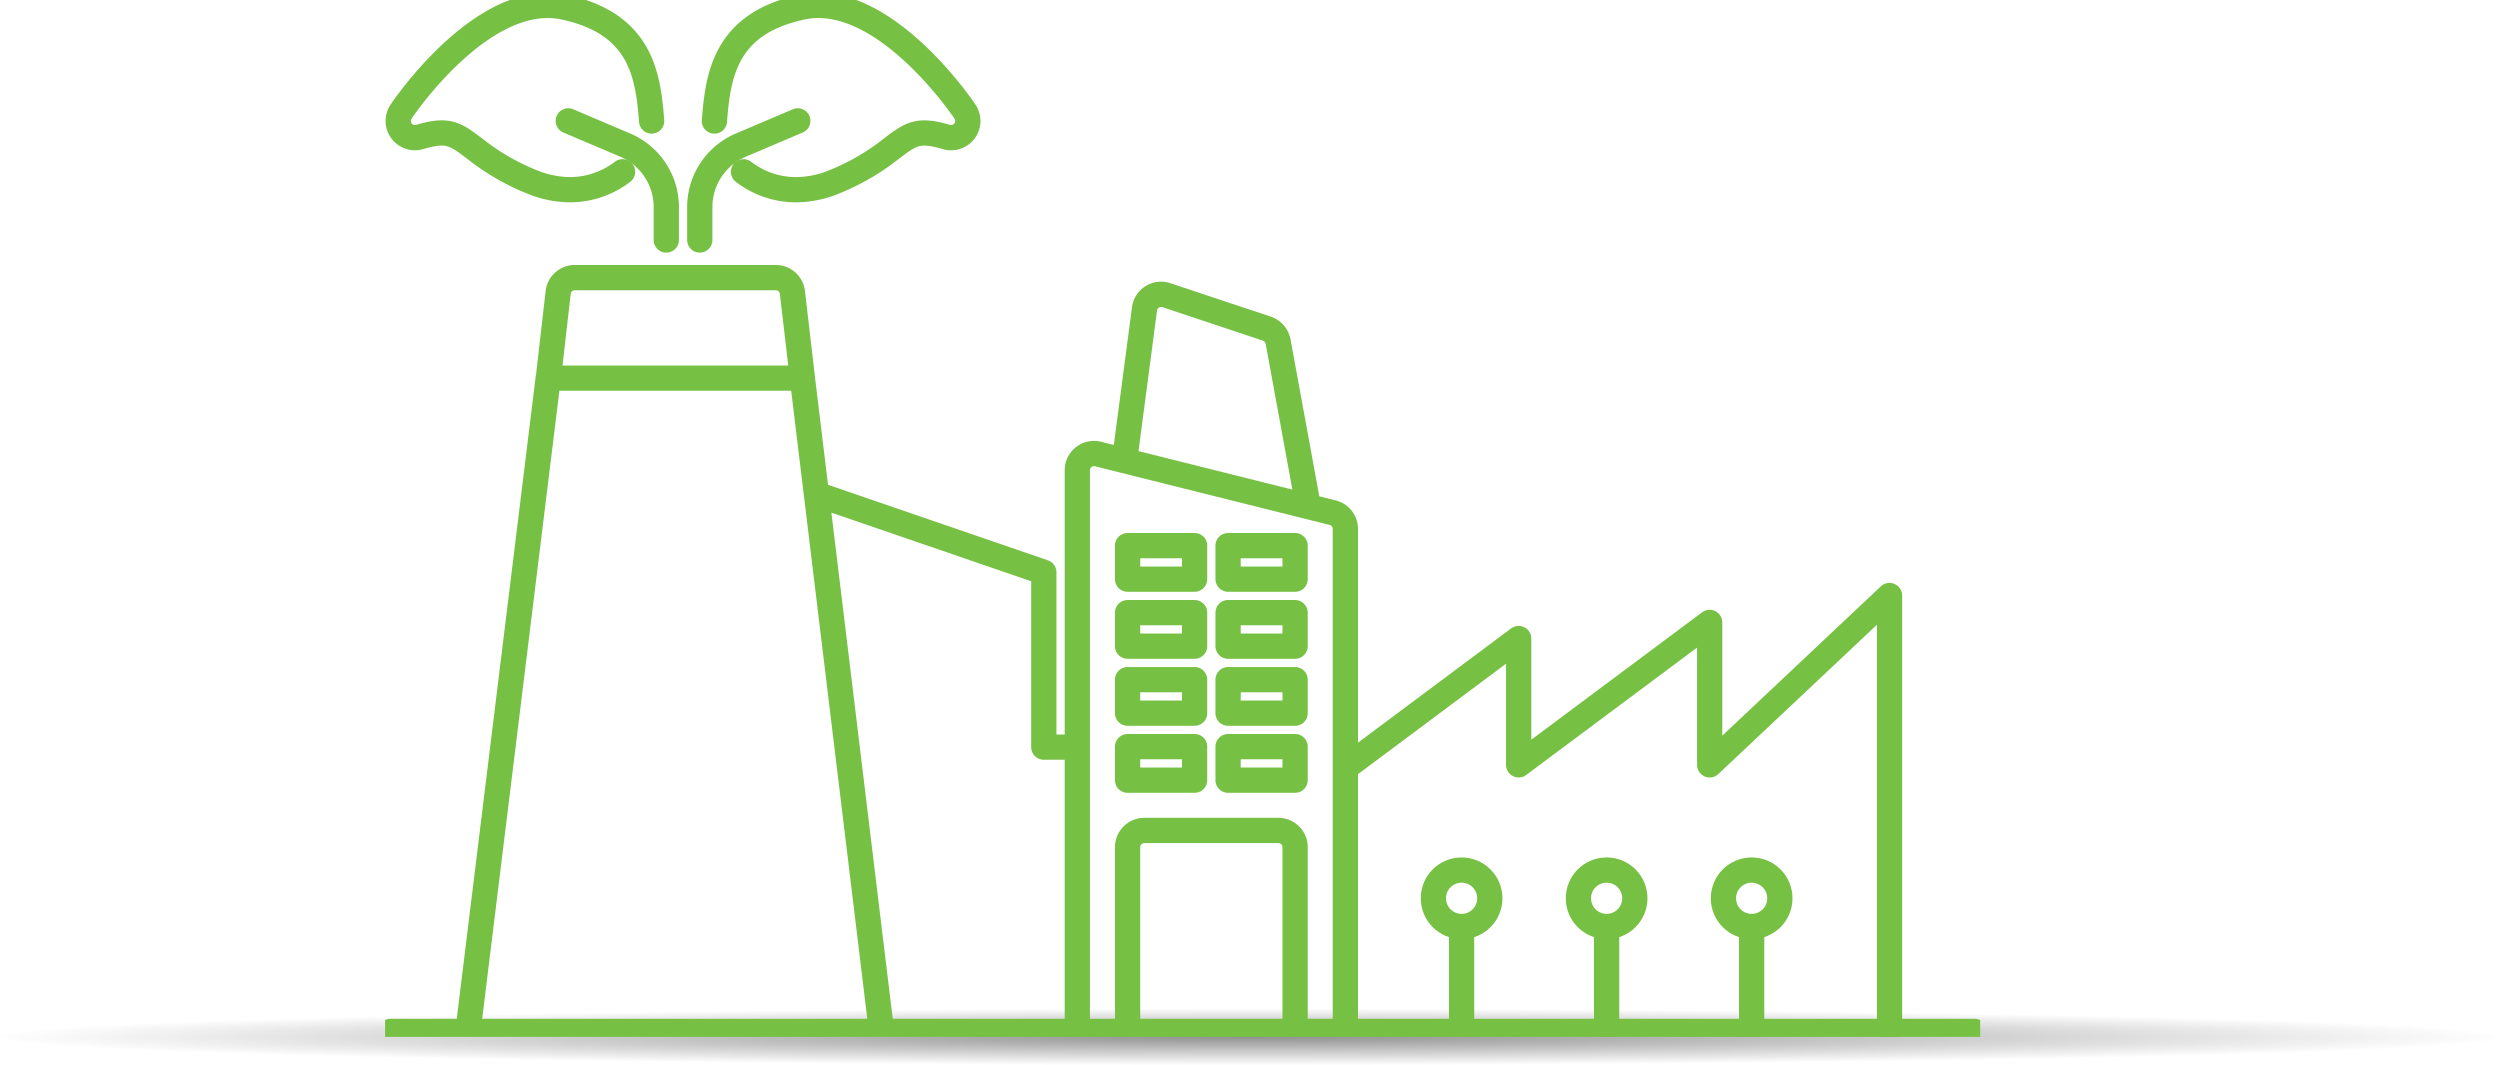 <svg xmlns="http://www.w3.org/2000/svg" xmlns:xlink="http://www.w3.org/1999/xlink" width="396" height="168.739" viewBox="0 0 396 168.739">
  <defs>
    <radialGradient id="radial-gradient" cx="0.5" cy="0.5" r="0.5" gradientUnits="objectBoundingBox">
      <stop offset="0" stop-opacity="0.6"/>
      <stop offset="1" stop-opacity="0"/>
    </radialGradient>
    <clipPath id="clip-path">
      <rect id="Rectangle_2727" data-name="Rectangle 2727" width="252.661" height="164.24" fill="none" stroke="#76c044" stroke-width="4"/>
    </clipPath>
  </defs>
  <g id="Group_588" data-name="Group 588" transform="translate(-503 -3334.26)">
    <g id="Component_12_8" data-name="Component 12 – 8" transform="translate(503 3334.26)">
      <ellipse id="Ellipse_12" data-name="Ellipse 12" cx="198" cy="4.5" rx="198" ry="4.5" transform="translate(0 159.739)" opacity="0.721" fill="url(#radial-gradient)" style="mix-blend-mode: multiply;isolation: isolate"/>
      <g id="Group_4598" data-name="Group 4598" transform="translate(61)">
        <g id="Group_4598-2" data-name="Group 4598" clip-path="url(#clip-path)">
          <path id="Path_7558" data-name="Path 7558" d="M2.828,264.413H253.774m-173.231-.529L68.066,160.926H27.808L15.1,264.3m96.147-44.924h-4.937v-27.7L70.987,179.54m75.129,83.514V235.226a2.662,2.662,0,0,0-2.654-2.654H122.234a2.661,2.661,0,0,0-2.654,2.654v27.826m-7.961,0v-87.53a2.648,2.648,0,0,1,3.291-2.574l37.149,9.287a2.642,2.642,0,0,1,2.016,2.574v78.244M135.5,192.768h10.614v-5.307H135.5Zm0,10.614h10.614v-5.307H135.5Zm0,10.614h10.614v-5.307H135.5Zm0,10.614h10.614V219.3H135.5ZM119.58,192.768h10.614v-5.307H119.58Zm0,10.614h10.614v-5.307H119.58Zm0,10.614h10.614v-5.307H119.58Zm0,10.614h10.614V219.3H119.58Zm28.564-43.7-4.708-25.691a2.709,2.709,0,0,0-1.778-2.123l-15.921-5.307a2.649,2.649,0,0,0-3.477,2.176l-3.04,23.057M68.032,160.578,66.485,147.34a2.643,2.643,0,0,0-2.627-2.335H32.015a2.643,2.643,0,0,0-2.627,2.335l-1.5,13.063" transform="translate(-1.97 -101.031)" fill="none" stroke="#76c044" stroke-linecap="round" stroke-linejoin="round" stroke-width="4"/>
          <path id="Path_7559" data-name="Path 7559" d="M95.681,63.14l9.048,3.848a10.66,10.66,0,0,1,6.475,9.761v5.257" transform="translate(-66.665 -43.992)" fill="none" stroke="#76c044" stroke-linecap="round" stroke-linejoin="round" stroke-width="4"/>
          <path id="Path_7560" data-name="Path 7560" d="M47,21.138C46.435,13.727,45.24,5.692,33.133,3.1,20.874.473,8.668,17.641,7.341,19.605a2.648,2.648,0,0,0,2.919,4.059h0c4.484-1.327,5.626-.477,8.65,1.8h0a36.328,36.328,0,0,0,9.048,5.281,16.171,16.171,0,0,0,6.129,1.274,13.66,13.66,0,0,0,8.307-2.84" transform="translate(-4.781 -1.97)" fill="none" stroke="#76c044" stroke-linecap="round" stroke-linejoin="round" stroke-width="4"/>
          <path id="Path_7561" data-name="Path 7561" d="M176.62,29.184a13.658,13.658,0,0,0,8.307,2.839,16.172,16.172,0,0,0,6.129-1.273,36.328,36.328,0,0,0,9.048-5.281c3.026-2.281,4.166-3.131,8.65-1.8h0a2.648,2.648,0,0,0,2.919-4.059C210.347,17.641,198.141.473,185.881,3.1c-12.107,2.592-13.3,10.627-13.868,18.038" transform="translate(-119.848 -1.97)" fill="none" stroke="#76c044" stroke-linecap="round" stroke-linejoin="round" stroke-width="4"/>
          <path id="Path_7562" data-name="Path 7562" d="M164.368,82.006V76.749a10.661,10.661,0,0,1,6.475-9.761l9.048-3.848" transform="translate(-114.522 -43.992)" fill="none" stroke="#76c044" stroke-linecap="round" stroke-linejoin="round" stroke-width="4"/>
          <path id="Path_7563" data-name="Path 7563" d="M503.651,337.883l26.819-20.008v20.008l30.257-22.562v22.562l28.488-26.819V379.6" transform="translate(-350.914 -216.731)" fill="none" stroke="#76c044" stroke-linecap="round" stroke-linejoin="round" stroke-width="4"/>
          <line id="Line_1026" data-name="Line 1026" y1="15.757" transform="translate(170.518 147.063)" fill="none" stroke="#76c044" stroke-linecap="round" stroke-linejoin="round" stroke-width="4"/>
          <circle id="Ellipse_17" data-name="Ellipse 17" cx="4.47" cy="4.47" r="4.47" transform="translate(166.048 137.818)" fill="none" stroke="#76c044" stroke-linecap="round" stroke-linejoin="round" stroke-width="4"/>
          <line id="Line_1027" data-name="Line 1027" y1="15.757" transform="translate(193.489 147.063)" fill="none" stroke="#76c044" stroke-linecap="round" stroke-linejoin="round" stroke-width="4"/>
          <circle id="Ellipse_18" data-name="Ellipse 18" cx="4.47" cy="4.47" r="4.47" transform="translate(189.02 137.818)" fill="none" stroke="#76c044" stroke-linecap="round" stroke-linejoin="round" stroke-width="4"/>
          <line id="Line_1028" data-name="Line 1028" y1="15.757" transform="translate(216.461 147.063)" fill="none" stroke="#76c044" stroke-linecap="round" stroke-linejoin="round" stroke-width="4"/>
          <circle id="Ellipse_19" data-name="Ellipse 19" cx="4.47" cy="4.47" r="4.47" transform="translate(211.991 137.818)" fill="none" stroke="#76c044" stroke-linecap="round" stroke-linejoin="round" stroke-width="4"/>
        </g>
      </g>
    </g>
  </g>
</svg>
